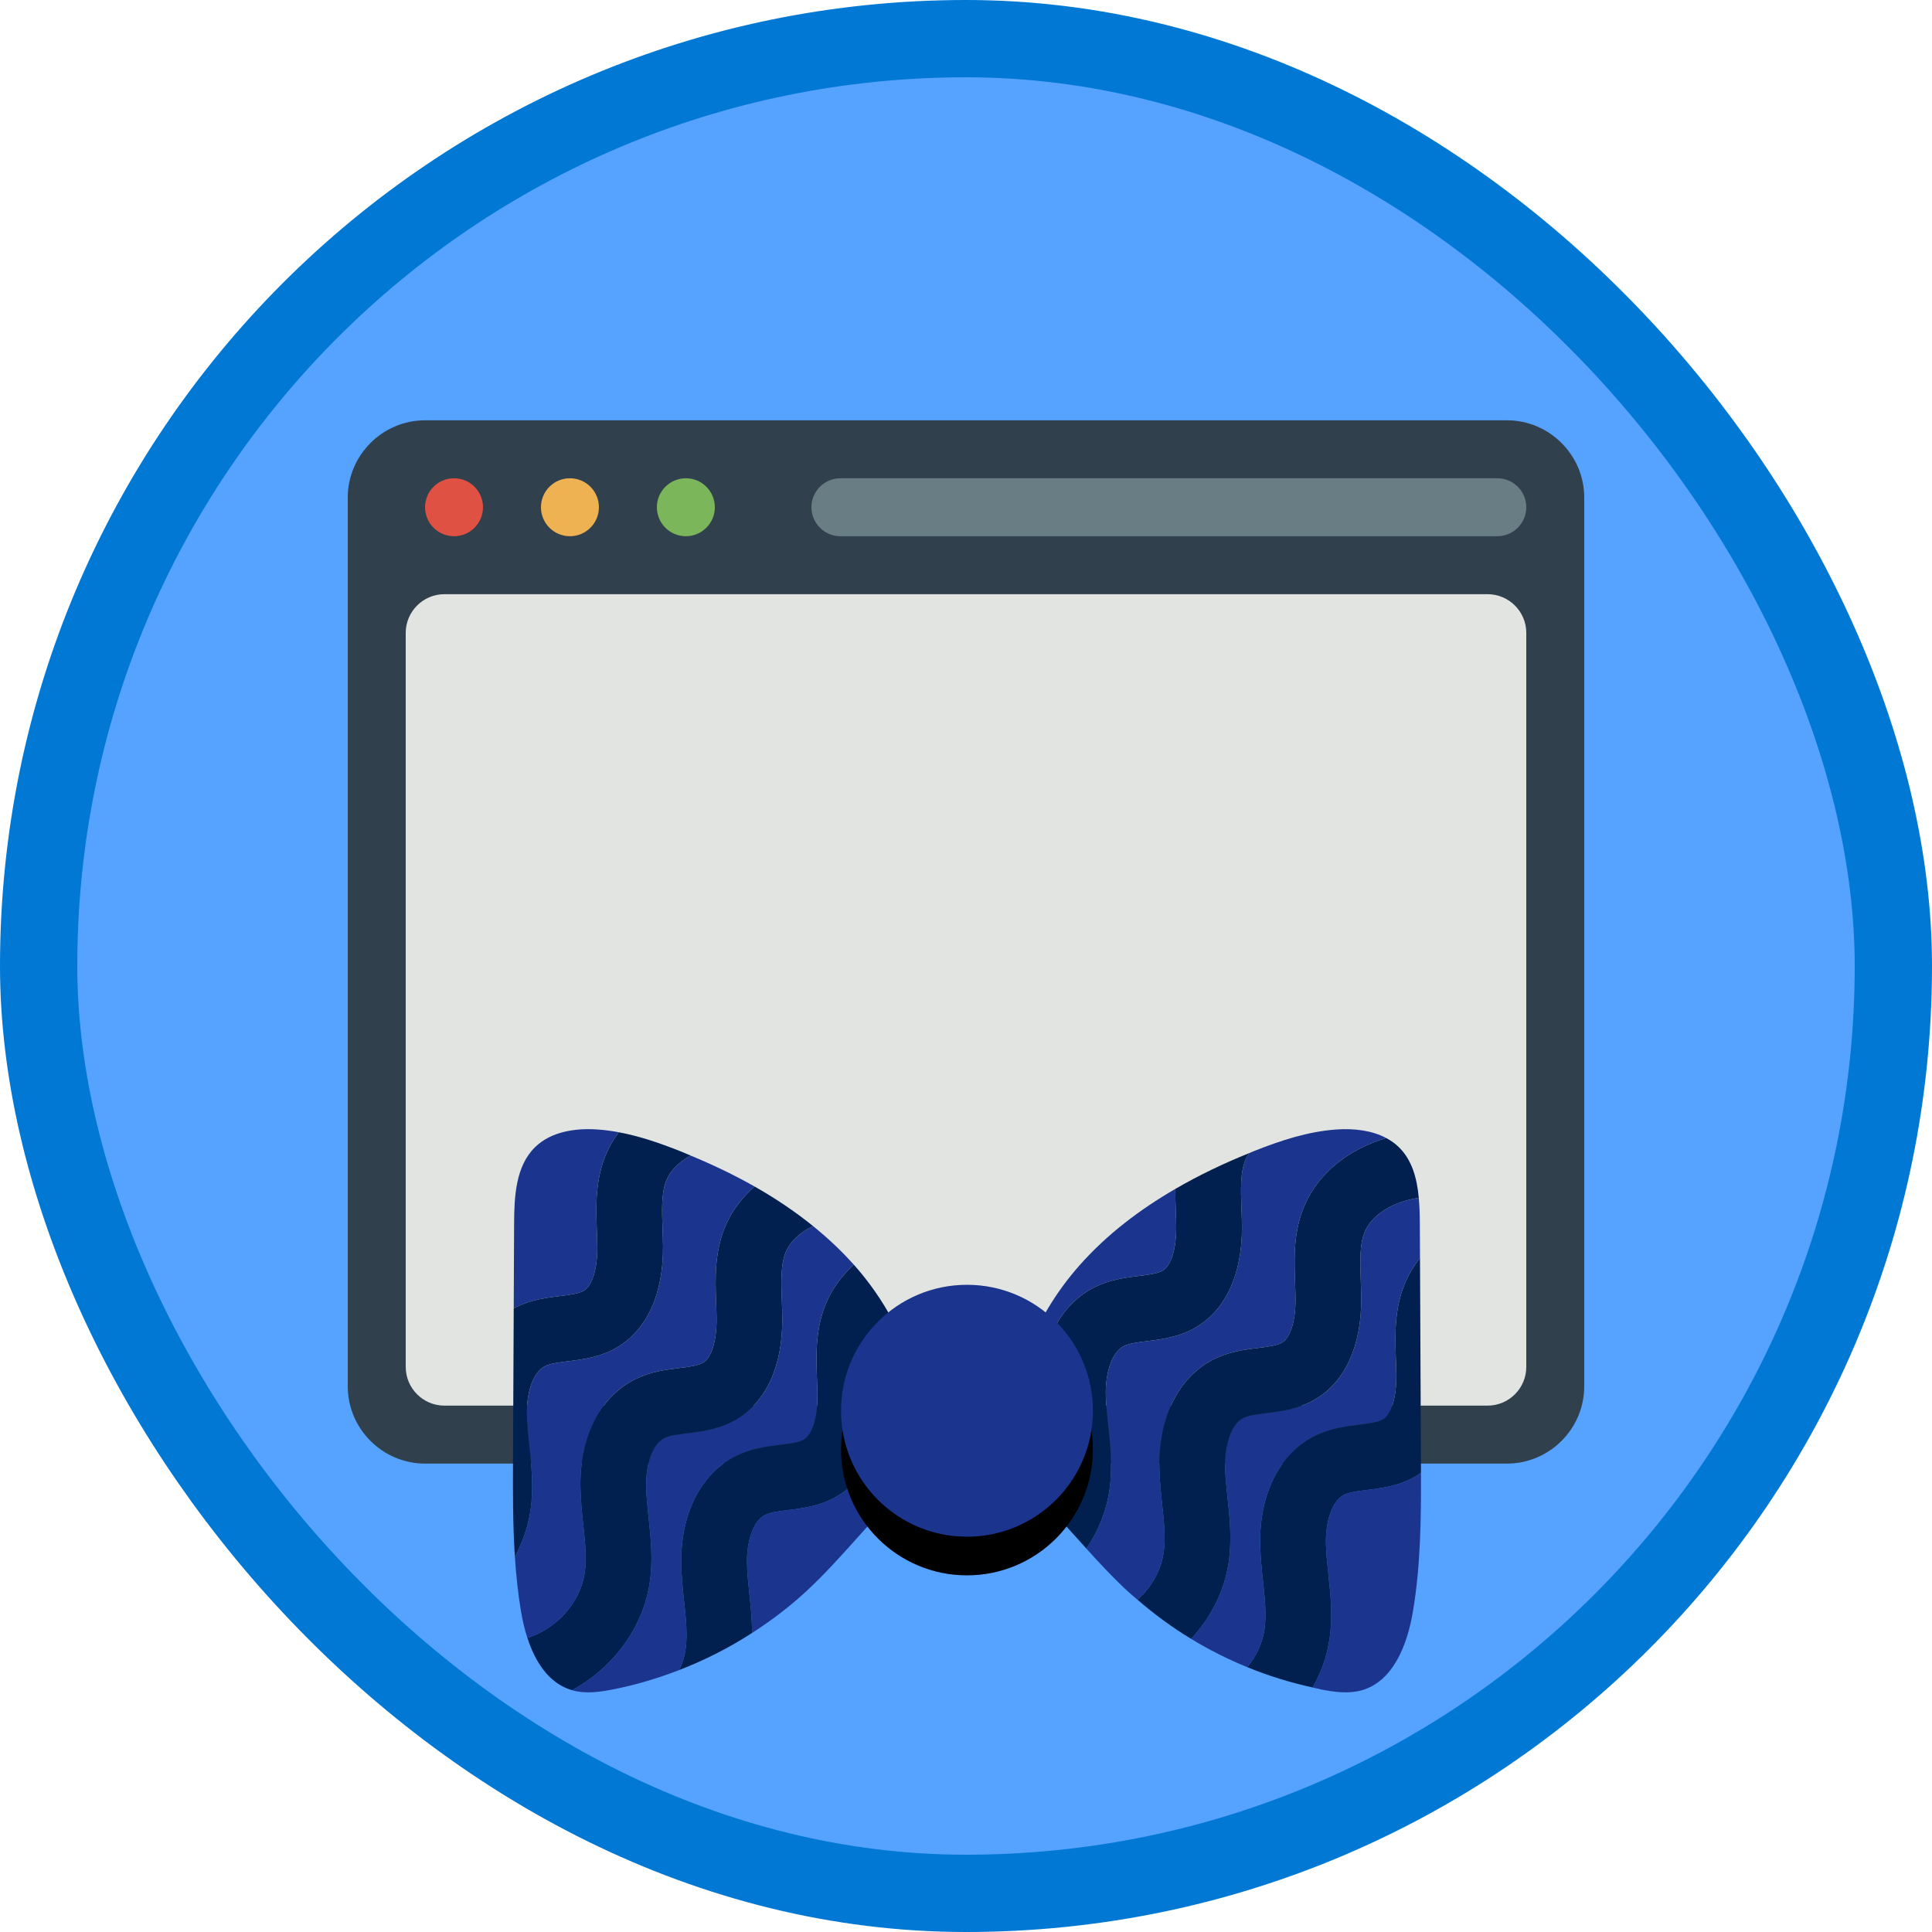 <?xml version="1.0" encoding="UTF-8"?>
<svg width="100px" height="100px" viewBox="0 0 100 100" version="1.1" xmlns="http://www.w3.org/2000/svg" xmlns:xlink="http://www.w3.org/1999/xlink">
    <!-- Generator: Sketch 51.3 (57544) - http://www.bohemiancoding.com/sketch -->
    <title>host-a-web-application-with-azure-web-apps</title>
    <desc>Created with Sketch.</desc>
    <defs>
        <filter x="-1.6%" y="-1.9%" width="103.1%" height="107.4%" filterUnits="objectBoundingBox" id="filter-1">
            <feOffset dx="0" dy="2" in="SourceAlpha" result="shadowOffsetOuter1"></feOffset>
            <feColorMatrix values="0 0 0 0 0   0 0 0 0 0   0 0 0 0 0  0 0 0 0.101 0" type="matrix" in="shadowOffsetOuter1" result="shadowMatrixOuter1"></feColorMatrix>
            <feMerge>
                <feMergeNode in="shadowMatrixOuter1"></feMergeNode>
                <feMergeNode in="SourceGraphic"></feMergeNode>
            </feMerge>
        </filter>
        <filter x="-2.1%" y="-3.3%" width="104.2%" height="113.3%" filterUnits="objectBoundingBox" id="filter-2">
            <feOffset dx="0" dy="2" in="SourceAlpha" result="shadowOffsetOuter1"></feOffset>
            <feColorMatrix values="0 0 0 0 0   0 0 0 0 0   0 0 0 0 0  0 0 0 0.096 0" type="matrix" in="shadowOffsetOuter1" result="shadowMatrixOuter1"></feColorMatrix>
            <feMerge>
                <feMergeNode in="shadowMatrixOuter1"></feMergeNode>
                <feMergeNode in="SourceGraphic"></feMergeNode>
            </feMerge>
        </filter>
        <path d="M30.57,14.775 C30.57,18.376 27.651,21.295 24.05,21.295 C20.45,21.295 17.531,18.376 17.531,14.775 C17.531,11.175 20.45,8.256 24.05,8.256 C27.651,8.256 30.57,11.175 30.57,14.775" id="path-3"></path>
        <filter x="-7.7%" y="-7.7%" width="115.3%" height="130.7%" filterUnits="objectBoundingBox" id="filter-4">
            <feOffset dx="0" dy="2" in="SourceAlpha" result="shadowOffsetOuter1"></feOffset>
            <feColorMatrix values="0 0 0 0 0   0 0 0 0 0   0 0 0 0 0  0 0 0 0.198 0" type="matrix" in="shadowOffsetOuter1"></feColorMatrix>
        </filter>
    </defs>
    <g id="Badges-FINAL" stroke="none" stroke-width="1" fill="none" fill-rule="evenodd">
        <g id="Deploy-A-Website-Using-Azure-With-Managed-Hosting" transform="translate(-577, -348)">
            <g id="host-a-web-application-with-azure-web-apps" transform="translate(577, 348)">
                <rect id="BG" fill="#55A2FF" x="2" y="2" width="96" height="96" rx="48"></rect>
                <g id="Face" filter="url(#filter-1)" transform="translate(18, 19.755)">
                    <path d="M4,54 C1.8,54 0,52.2 0,50 L0,4 C0,1.8 1.8,0 4,0 L60,0 C62.2,0 64,1.8 64,4 L64,50 C64,52.2 62.2,54 60,54 L4,54" id="Fill-1456" fill="#30404D"></path>
                    <path d="M5,51 C3.9,51 3,50.1 3,49 L3,11 C3,9.9 3.9,9 5,9 L59,9 C60.1,9 61,9.9 61,11 L61,49 C61,50.1 60.1,51 59,51 L5,51" id="Fill-1457" fill="#E1E4E1"></path>
                    <path d="M4,4.5 C4,3.671 4.672,3 5.5,3 C6.329,3 7,3.671 7,4.5 C7,5.328 6.329,6 5.5,6 C4.672,6 4,5.328 4,4.5" id="Fill-1458" fill="#DF5142"></path>
                    <path d="M10,4.5 C10,3.671 10.672,3 11.5,3 C12.329,3 13,3.671 13,4.5 C13,5.328 12.329,6 11.5,6 C10.672,6 10,5.328 10,4.5" id="Fill-1459" fill="#EFB252"></path>
                    <path d="M16,4.5 C16,3.671 16.672,3 17.5,3 C18.329,3 19,3.671 19,4.5 C19,5.328 18.329,6 17.5,6 C16.672,6 16,5.328 16,4.5" id="Fill-1460" fill="#7CB65A"></path>
                    <path d="M59.5,6 L25.5,6 C24.671,6 24,5.328 24,4.5 C24,3.672 24.671,3 25.5,3 L59.5,3 C60.329,3 61,3.672 61,4.5 C61,5.328 60.329,6 59.5,6" id="Fill-1461" fill="#697D85"></path>
                </g>
                <g id="Bowtie" filter="url(#filter-2)" transform="translate(26, 56.245)">
                    <path d="M2.988,8.837 C3.484,8.775 3.953,8.717 4.212,8.565 C4.654,8.303 4.924,7.434 4.916,6.295 C4.914,6.021 4.904,5.743 4.893,5.465 C4.847,4.208 4.794,2.782 5.415,1.394 C5.578,1.028 5.791,0.685 6.032,0.361 C5.662,0.292 5.288,0.241 4.911,0.216 C3.765,0.138 2.518,0.329 1.696,1.131 C0.688,2.117 0.616,3.69 0.61,5.1 C0.603,6.56 0.596,8.019 0.59,9.479 L0.731,9.402 C1.516,9.019 2.299,8.922 2.988,8.837" id="Fill-149" fill="#1B348E"></path>
                    <path d="M9.408,24.636 C9.341,24.016 9.273,23.375 9.262,22.706 C9.22,20.092 10.29,17.997 12.125,17.103 C12.91,16.72 13.692,16.623 14.382,16.537 C14.878,16.476 15.347,16.418 15.606,16.265 C16.048,16.004 16.318,15.134 16.31,13.996 C16.308,13.72 16.297,13.443 16.287,13.164 C16.241,11.907 16.189,10.482 16.808,9.095 C17.125,8.387 17.602,7.757 18.195,7.217 C17.547,6.489 16.836,5.826 16.081,5.215 C15.426,5.533 14.929,5.986 14.695,6.508 C14.398,7.173 14.431,8.092 14.468,9.065 C14.479,9.377 14.49,9.689 14.492,9.997 C14.51,12.45 13.666,14.305 12.115,15.221 C11.247,15.733 10.323,15.848 9.58,15.94 C9.113,15.998 8.672,16.052 8.395,16.187 C7.716,16.518 7.429,17.676 7.445,18.677 C7.453,19.192 7.51,19.73 7.571,20.3 C7.685,21.37 7.804,22.477 7.63,23.664 C7.281,26.041 5.693,28.119 3.601,29.237 L3.628,29.246 C4.3,29.434 5.017,29.337 5.702,29.204 C6.884,28.974 8.041,28.627 9.164,28.193 C9.319,27.86 9.43,27.508 9.483,27.144 C9.595,26.384 9.504,25.535 9.408,24.636" id="Fill-150" fill="#1B348E"></path>
                    <path d="M4.264,23.17 C4.375,22.41 4.284,21.561 4.188,20.661 C4.122,20.042 4.053,19.401 4.042,18.732 C4.001,16.117 5.071,14.022 6.905,13.129 C7.691,12.746 8.472,12.649 9.162,12.563 C9.658,12.502 10.126,12.444 10.386,12.291 C10.828,12.03 11.098,11.16 11.09,10.022 C11.088,9.746 11.078,9.468 11.067,9.19 C11.021,7.933 10.969,6.508 11.589,5.12 C11.92,4.38 12.427,3.725 13.059,3.17 C11.994,2.565 10.883,2.037 9.751,1.568 C9.173,1.879 8.736,2.301 8.521,2.782 C8.224,3.447 8.257,4.367 8.293,5.34 C8.305,5.651 8.316,5.962 8.318,6.27 C8.336,8.724 7.491,10.579 5.941,11.495 C5.072,12.007 4.149,12.121 3.406,12.213 C2.939,12.271 2.497,12.326 2.221,12.46 C1.542,12.791 1.254,13.95 1.27,14.951 C1.279,15.466 1.336,16.004 1.397,16.573 C1.512,17.644 1.63,18.751 1.456,19.938 C1.332,20.78 1.051,21.583 0.649,22.32 C0.711,23.269 0.809,24.215 0.966,25.154 C1.041,25.608 1.15,26.078 1.298,26.533 C2.791,26.068 4.036,24.718 4.264,23.17" id="Fill-151" fill="#1B348E"></path>
                    <path d="M19.687,13.039 C19.699,13.351 19.71,13.663 19.712,13.972 C19.73,16.425 18.886,18.28 17.334,19.195 C16.466,19.708 15.542,19.822 14.8,19.914 C14.332,19.972 13.891,20.027 13.615,20.161 C12.936,20.492 12.648,21.65 12.664,22.651 C12.672,23.167 12.73,23.705 12.791,24.274 C12.86,24.924 12.923,25.589 12.929,26.275 C13.91,25.643 14.844,24.937 15.702,24.146 C17.552,22.441 19.075,20.409 20.901,18.679 C21.098,18.492 21.303,18.304 21.434,18.065 C21.566,17.825 21.614,17.548 21.65,17.276 C21.977,14.792 21.376,12.272 20.183,10.053 C20.075,10.19 19.982,10.333 19.915,10.483 C19.617,11.148 19.651,12.067 19.687,13.039" id="Fill-152" fill="#1B348E"></path>
                    <path d="M44.765,18.874 C44.297,18.931 43.856,18.986 43.58,19.121 C42.901,19.452 42.613,20.61 42.629,21.611 C42.637,22.126 42.695,22.664 42.756,23.233 C42.87,24.304 42.989,25.411 42.815,26.598 C42.684,27.485 42.38,28.329 41.943,29.099 C42.095,29.132 42.245,29.174 42.399,29.204 C43.084,29.337 43.801,29.434 44.473,29.246 C46.131,28.782 46.851,26.852 47.135,25.154 C47.531,22.788 47.557,20.379 47.549,17.978 L47.299,18.155 C46.431,18.667 45.507,18.781 44.765,18.874" id="Fill-156" fill="#1B348E"></path>
                    <path d="M39.373,23.595 C39.306,22.975 39.238,22.335 39.227,21.665 C39.185,19.051 40.255,16.956 42.09,16.062 C42.875,15.679 43.657,15.582 44.347,15.497 C44.843,15.436 45.312,15.378 45.571,15.225 C46.013,14.963 46.283,14.094 46.275,12.955 C46.273,12.68 46.262,12.402 46.252,12.124 C46.206,10.867 46.154,9.442 46.774,8.054 C46.963,7.631 47.207,7.234 47.499,6.868 C47.496,6.279 47.494,5.69 47.491,5.1 C47.489,4.659 47.477,4.203 47.435,3.754 C47.256,3.783 47.079,3.816 46.907,3.86 C45.828,4.133 44.988,4.734 44.66,5.468 C44.363,6.133 44.397,7.052 44.433,8.024 C44.444,8.336 44.455,8.648 44.457,8.957 C44.475,11.41 43.631,13.265 42.08,14.18 C41.212,14.693 40.288,14.807 39.545,14.899 C39.078,14.957 38.637,15.012 38.36,15.146 C37.681,15.477 37.394,16.636 37.41,17.637 C37.418,18.152 37.475,18.69 37.536,19.259 C37.65,20.33 37.769,21.437 37.595,22.624 C37.376,24.117 36.666,25.49 35.651,26.583 C36.581,27.148 37.555,27.637 38.562,28.049 C39.023,27.487 39.344,26.816 39.448,26.104 C39.56,25.344 39.469,24.495 39.373,23.595" id="Fill-157" fill="#1B348E"></path>
                    <path d="M34.229,22.129 C34.34,21.369 34.25,20.52 34.153,19.621 C34.087,19.001 34.018,18.36 34.007,17.691 C33.966,15.077 35.036,12.982 36.87,12.088 C37.656,11.705 38.437,11.608 39.127,11.523 C39.623,11.461 40.091,11.403 40.351,11.25 C40.794,10.989 41.064,10.119 41.055,8.981 C41.053,8.705 41.043,8.428 41.032,8.149 C40.986,6.892 40.934,5.467 41.554,4.08 C42.274,2.467 43.797,1.239 45.751,0.66 C44.994,0.255 44.063,0.157 43.19,0.216 C41.721,0.315 40.302,0.783 38.933,1.324 C38.841,1.361 38.75,1.402 38.658,1.439 C38.592,1.537 38.532,1.637 38.486,1.741 C38.189,2.407 38.222,3.326 38.258,4.299 C38.27,4.611 38.281,4.922 38.284,5.23 C38.301,7.684 37.456,9.539 35.906,10.454 C35.037,10.966 34.114,11.081 33.371,11.173 C32.904,11.231 32.463,11.285 32.186,11.42 C31.507,11.751 31.219,12.909 31.236,13.91 C31.244,14.425 31.301,14.963 31.362,15.532 C31.477,16.603 31.595,17.71 31.421,18.898 C31.261,19.986 30.841,21.012 30.232,21.911 C30.928,22.682 31.635,23.442 32.399,24.146 C32.555,24.289 32.721,24.421 32.881,24.56 C33.587,23.921 34.092,23.061 34.229,22.129" id="Fill-158" fill="#1B348E"></path>
                    <path d="M27.979,15.894 C27.913,15.275 27.844,14.634 27.833,13.965 C27.792,11.35 28.862,9.255 30.696,8.362 C31.481,7.979 32.264,7.882 32.953,7.796 C33.449,7.735 33.918,7.677 34.177,7.524 C34.619,7.263 34.889,6.393 34.881,5.254 C34.879,4.98 34.869,4.703 34.859,4.425 C34.845,4.06 34.833,3.68 34.835,3.293 C32.989,4.363 31.285,5.655 29.875,7.25 C27.462,9.978 25.976,13.666 26.451,17.276 C26.486,17.548 26.535,17.825 26.667,18.065 C26.798,18.304 27.003,18.492 27.2,18.679 C27.407,18.875 27.609,19.076 27.808,19.278 C27.924,18.997 28.01,18.704 28.054,18.403 C28.166,17.643 28.075,16.793 27.979,15.894" id="Fill-159" fill="#1B348E"></path>
                    <path d="M7.63,23.664 C7.804,22.477 7.685,21.37 7.571,20.3 C7.51,19.73 7.453,19.192 7.445,18.677 C7.429,17.676 7.716,16.518 8.395,16.187 C8.672,16.052 9.113,15.998 9.58,15.94 C10.323,15.848 11.247,15.733 12.115,15.221 C13.666,14.305 14.51,12.45 14.492,9.997 C14.49,9.689 14.479,9.377 14.468,9.065 C14.431,8.092 14.398,7.173 14.695,6.508 C14.929,5.986 15.426,5.533 16.081,5.215 C15.137,4.451 14.122,3.773 13.059,3.17 C12.427,3.725 11.92,4.38 11.589,5.12 C10.969,6.508 11.021,7.933 11.067,9.19 C11.078,9.468 11.088,9.746 11.09,10.022 C11.098,11.16 10.828,12.03 10.386,12.291 C10.126,12.444 9.658,12.502 9.162,12.563 C8.472,12.649 7.691,12.746 6.905,13.129 C5.071,14.022 4.001,16.117 4.042,18.732 C4.053,19.401 4.122,20.042 4.188,20.661 C4.284,21.561 4.375,22.41 4.264,23.17 C4.036,24.718 2.791,26.068 1.298,26.533 C1.701,27.769 2.404,28.887 3.601,29.237 C5.693,28.119 7.281,26.041 7.63,23.664" id="Fill-153" fill="#012050"></path>
                    <path d="M1.397,16.573 C1.336,16.004 1.279,15.466 1.27,14.951 C1.254,13.95 1.542,12.791 2.221,12.46 C2.497,12.326 2.939,12.271 3.406,12.213 C4.149,12.121 5.072,12.007 5.941,11.495 C7.491,10.579 8.336,8.724 8.318,6.27 C8.316,5.962 8.305,5.651 8.293,5.34 C8.257,4.367 8.224,3.447 8.521,2.782 C8.736,2.301 9.173,1.879 9.751,1.568 C9.557,1.487 9.364,1.401 9.168,1.324 C8.15,0.922 7.105,0.561 6.032,0.361 C5.791,0.685 5.578,1.028 5.415,1.394 C4.794,2.782 4.847,4.208 4.893,5.465 C4.904,5.743 4.914,6.021 4.916,6.295 C4.924,7.434 4.654,8.303 4.212,8.565 C3.953,8.717 3.484,8.775 2.988,8.837 C2.299,8.922 1.516,9.019 0.731,9.402 L0.59,9.479 C0.578,12.077 0.566,14.676 0.554,17.274 C0.546,18.956 0.54,20.643 0.649,22.32 C1.051,21.583 1.332,20.78 1.456,19.938 C1.63,18.751 1.512,17.644 1.397,16.573" id="Fill-154" fill="#012050"></path>
                    <path d="M18.195,7.217 C17.602,7.757 17.125,8.387 16.808,9.095 C16.189,10.482 16.241,11.907 16.287,13.164 C16.297,13.443 16.308,13.72 16.31,13.996 C16.318,15.134 16.048,16.004 15.606,16.265 C15.347,16.418 14.878,16.476 14.382,16.537 C13.692,16.623 12.91,16.72 12.125,17.103 C10.29,17.997 9.22,20.092 9.262,22.706 C9.273,23.375 9.341,24.016 9.408,24.636 C9.504,25.535 9.595,26.384 9.483,27.144 C9.43,27.508 9.319,27.86 9.164,28.193 C10.48,27.684 11.743,27.041 12.929,26.275 C12.923,25.589 12.86,24.924 12.791,24.274 C12.73,23.705 12.672,23.167 12.664,22.651 C12.648,21.65 12.936,20.492 13.615,20.161 C13.891,20.027 14.332,19.972 14.8,19.914 C15.542,19.822 16.466,19.708 17.334,19.195 C18.886,18.28 19.73,16.425 19.712,13.972 C19.71,13.663 19.699,13.351 19.687,13.039 C19.651,12.067 19.617,11.148 19.915,10.483 C19.982,10.333 20.075,10.19 20.183,10.053 C19.642,9.046 18.979,8.101 18.226,7.25 L18.195,7.217" id="Fill-155" fill="#012050"></path>
                    <path d="M37.536,19.259 C37.475,18.69 37.418,18.152 37.41,17.637 C37.394,16.636 37.681,15.477 38.36,15.146 C38.637,15.012 39.078,14.957 39.545,14.899 C40.288,14.807 41.212,14.693 42.08,14.18 C43.631,13.265 44.475,11.41 44.457,8.957 C44.455,8.648 44.444,8.336 44.433,8.024 C44.397,7.052 44.363,6.133 44.66,5.468 C44.988,4.734 45.828,4.133 46.907,3.86 C47.079,3.816 47.256,3.783 47.435,3.754 C47.345,2.765 47.098,1.809 46.404,1.131 C46.209,0.94 45.988,0.786 45.751,0.66 C43.797,1.239 42.274,2.467 41.554,4.08 C40.934,5.467 40.986,6.892 41.032,8.149 C41.043,8.428 41.053,8.705 41.055,8.981 C41.064,10.119 40.794,10.989 40.351,11.25 C40.091,11.403 39.623,11.461 39.127,11.523 C38.437,11.608 37.656,11.705 36.87,12.088 C35.036,12.982 33.966,15.077 34.007,17.691 C34.018,18.36 34.087,19.001 34.153,19.621 C34.25,20.52 34.34,21.369 34.229,22.129 C34.092,23.061 33.587,23.921 32.881,24.56 C33.748,25.309 34.672,25.989 35.651,26.583 C36.666,25.49 37.376,24.117 37.595,22.624 C37.769,21.437 37.65,20.33 37.536,19.259" id="Fill-160" fill="#012050"></path>
                    <path d="M31.362,15.532 C31.301,14.963 31.244,14.425 31.236,13.91 C31.219,12.909 31.507,11.751 32.186,11.42 C32.463,11.285 32.904,11.231 33.371,11.173 C34.114,11.081 35.037,10.966 35.906,10.454 C37.456,9.539 38.301,7.684 38.284,5.23 C38.281,4.922 38.27,4.611 38.258,4.299 C38.222,3.326 38.189,2.407 38.486,1.741 C38.532,1.637 38.592,1.537 38.658,1.439 C37.346,1.969 36.06,2.582 34.835,3.293 C34.833,3.68 34.845,4.06 34.859,4.425 C34.869,4.703 34.879,4.98 34.881,5.254 C34.889,6.393 34.619,7.263 34.177,7.524 C33.918,7.677 33.449,7.735 32.953,7.796 C32.264,7.882 31.481,7.979 30.696,8.362 C28.862,9.255 27.792,11.35 27.833,13.965 C27.844,14.634 27.913,15.275 27.979,15.894 C28.075,16.793 28.166,17.643 28.054,18.403 C28.01,18.704 27.924,18.997 27.808,19.278 C28.645,20.127 29.432,21.026 30.232,21.911 C30.841,21.012 31.261,19.986 31.421,18.898 C31.595,17.71 31.477,16.603 31.362,15.532" id="Fill-161" fill="#012050"></path>
                    <path d="M47.499,6.868 C47.207,7.234 46.963,7.631 46.774,8.054 C46.154,9.442 46.206,10.867 46.252,12.124 C46.262,12.402 46.273,12.68 46.275,12.955 C46.283,14.094 46.013,14.963 45.571,15.225 C45.312,15.378 44.843,15.436 44.347,15.497 C43.657,15.582 42.875,15.679 42.09,16.062 C40.255,16.956 39.185,19.051 39.227,21.665 C39.238,22.335 39.306,22.975 39.373,23.595 C39.469,24.495 39.56,25.344 39.448,26.104 C39.344,26.816 39.023,27.487 38.562,28.049 C39.656,28.497 40.788,28.846 41.943,29.099 C42.38,28.329 42.684,27.485 42.815,26.598 C42.989,25.411 42.87,24.304 42.756,23.233 C42.695,22.664 42.637,22.126 42.629,21.611 C42.613,20.61 42.901,19.452 43.58,19.121 C43.856,18.986 44.297,18.931 44.765,18.874 C45.507,18.781 46.431,18.667 47.299,18.155 L47.549,17.978 C47.549,17.744 47.548,17.509 47.547,17.274 C47.531,13.805 47.515,10.336 47.499,6.868" id="Fill-162" fill="#012050"></path>
                    <g id="Fill-163">
                        <use fill="black" fill-opacity="1" filter="url(#filter-4)" xlink:href="#path-3"></use>
                        <use fill="#1B348E" fill-rule="evenodd" xlink:href="#path-3"></use>
                    </g>
                </g>
                <g id="Azure-Border" stroke="#0078D4" stroke-width="4">
                    <rect x="2" y="2" width="96" height="96" rx="48"></rect>
                </g>
            </g>
        </g>
    </g>
</svg>